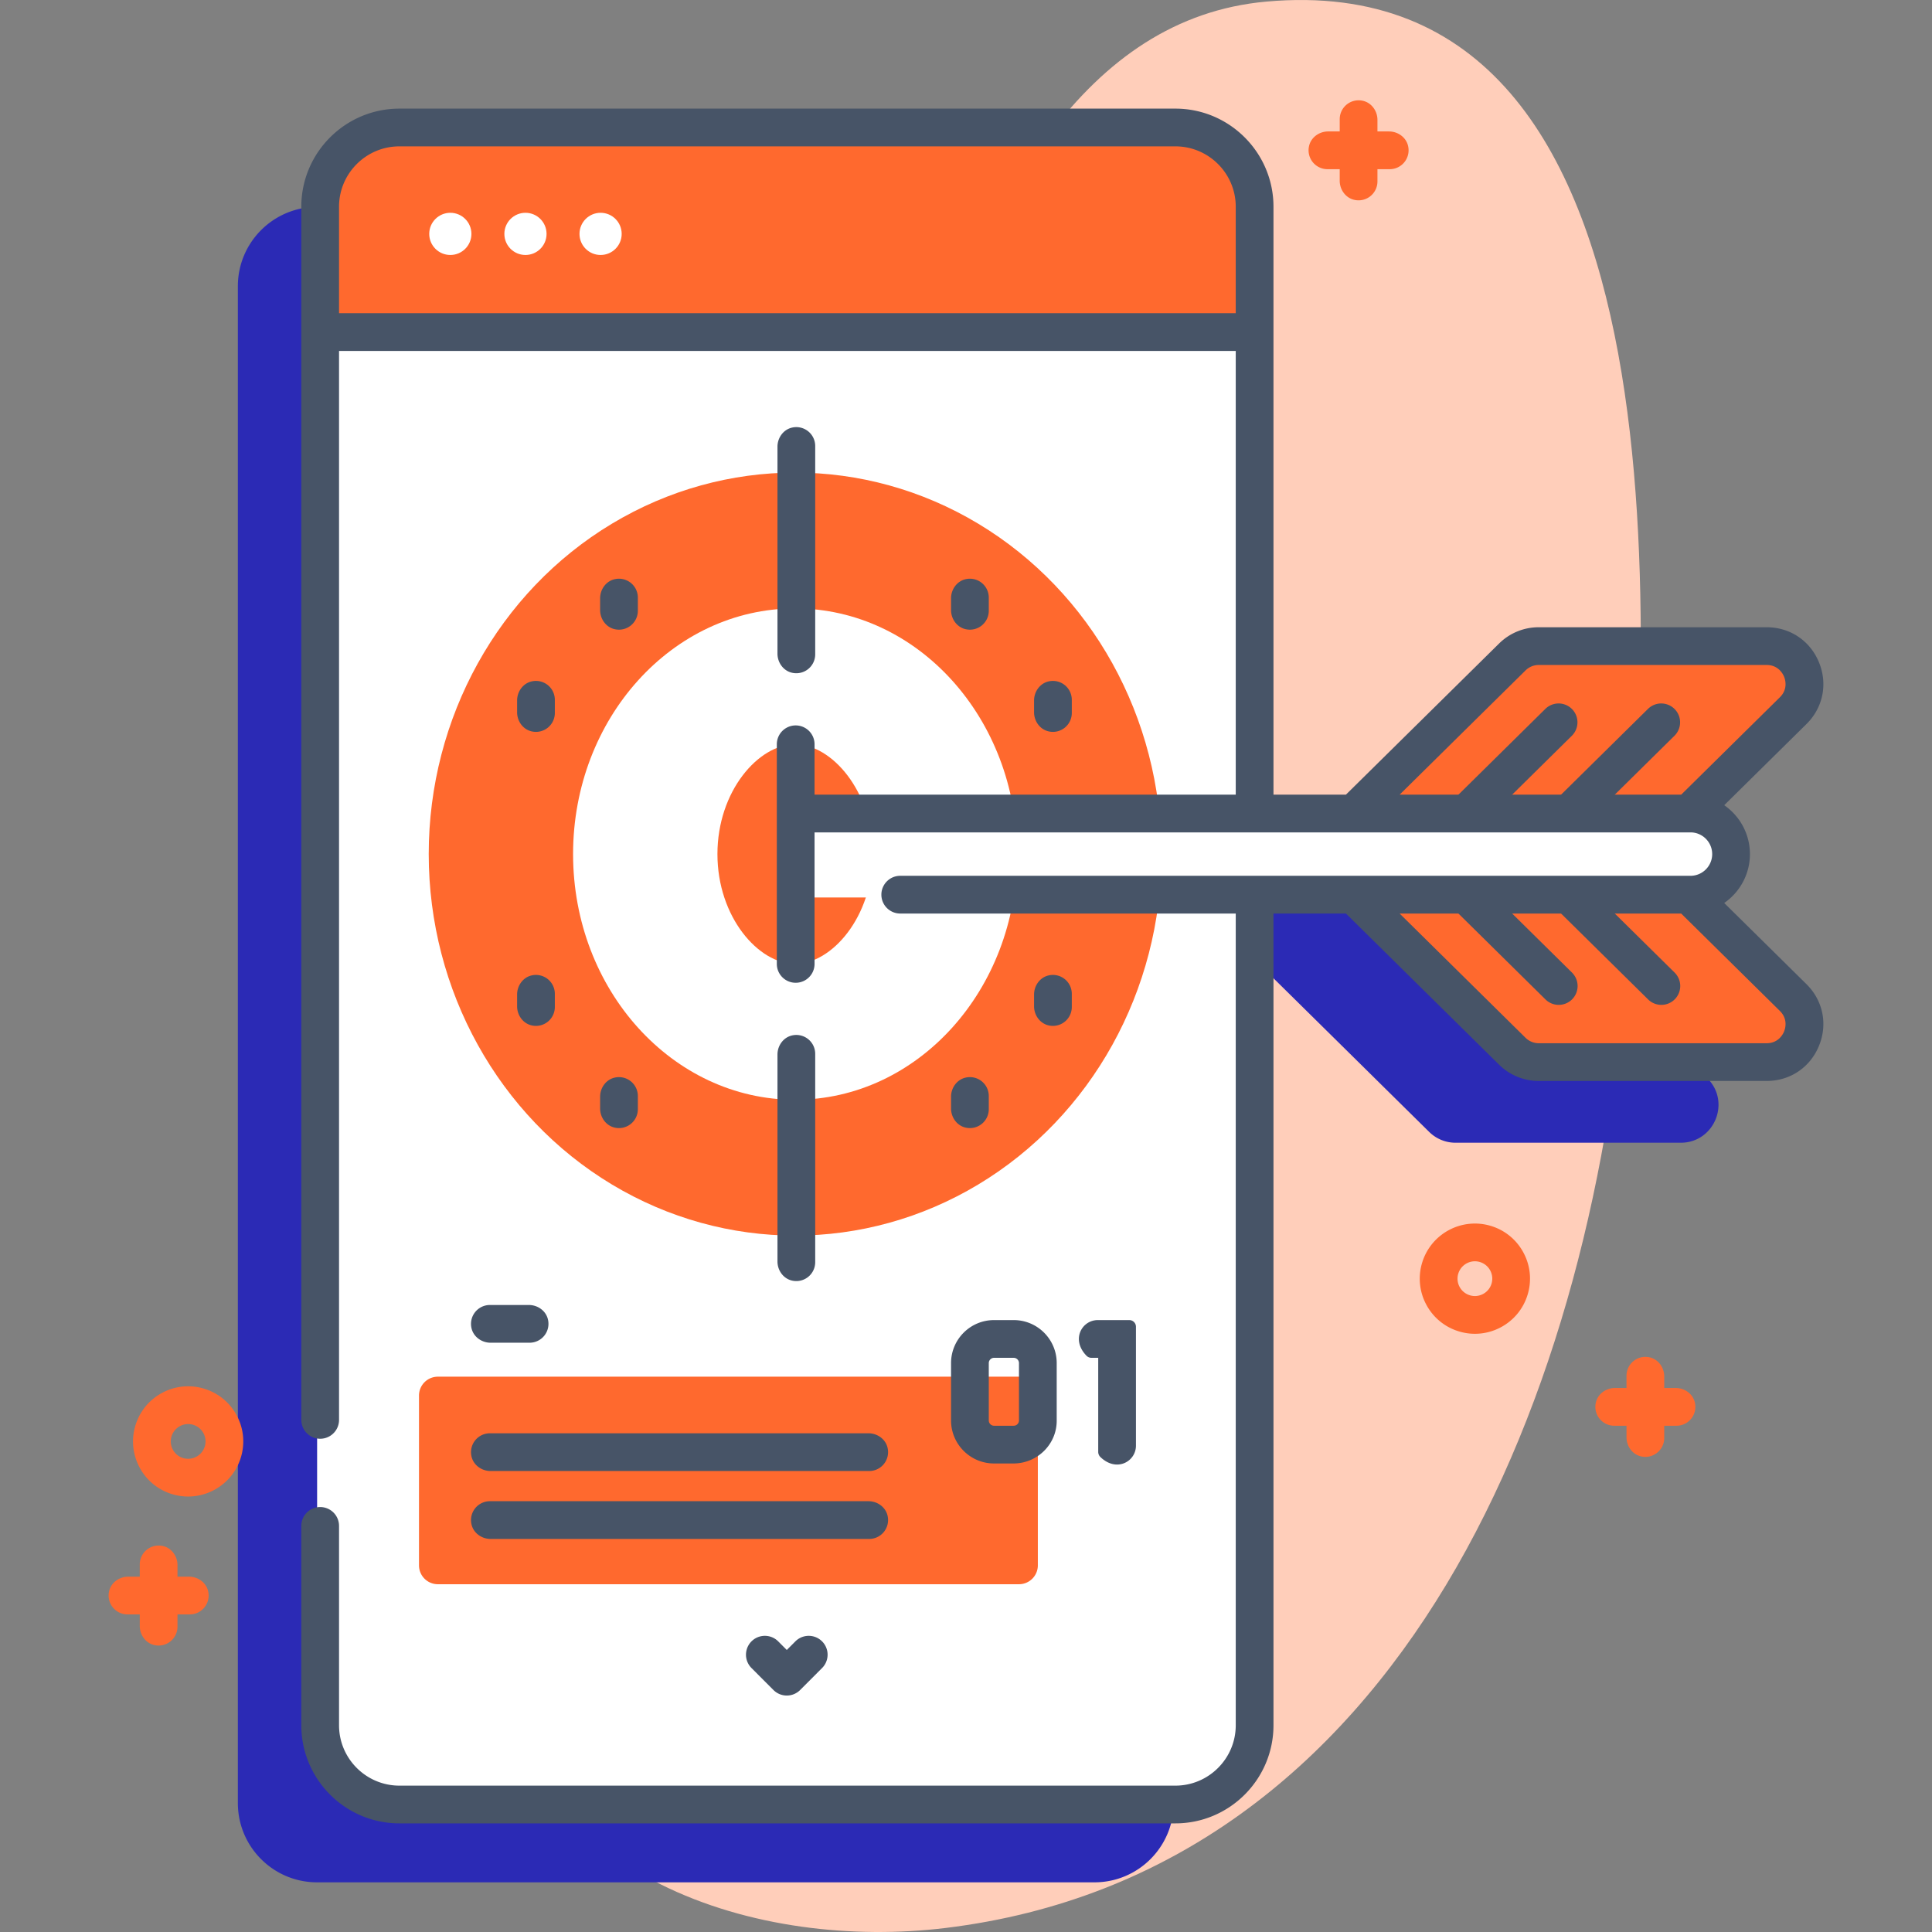 <svg xmlns="http://www.w3.org/2000/svg" xmlns:xlink="http://www.w3.org/1999/xlink" width="512" height="512" x="0" y="0" viewBox="0 0 512 512" style="enable-background:new 0 0 512 512" xml:space="preserve" class=""><rect x="0" y="0" width="512" height="512" fill="#808080" stroke="none"/><g><linearGradient id="a" x1="2094.006" x2="1769.034" y1="-6457.338" y2="-6325.703" gradientTransform="scale(1 -1) rotate(-9.38 38443.317 6606.909)" gradientUnits="userSpaceOnUse"><stop stop-opacity="1" stop-color="#ffceba" offset="0"></stop><stop stop-opacity="1" stop-color="#ffceba" offset="1"></stop></linearGradient><path fill="url(#a)" d="M335.564.425c-95.818 8.652-105.091 192.429-146.416 286.587-20.478 46.658-68.772 94.794-60.258 149.782 9.605 62.035 72.897 80.075 121.683 74.14 120.723-14.685 172.899-141.053 180.797-260.801 4.87-73.829 20.302-260.192-95.806-249.708z" opacity="1" data-original="url(#a)" class=""></path><path fill="#2b2ab511" d="M425.185 258.836h1.447c5.029 0 9.552-3.346 10.743-8.232 1.774-7.274-3.686-13.768-10.662-13.768h-1.528l27.242-26.882c6.364-6.28 1.917-17.118-7.024-17.118h-59.677a9.922 9.922 0 0 0-6.966 2.858l-41.692 41.142h-26.03v-161c0-11.598-9.402-21-21-21h-206c-11.598 0-21 9.402-21 21v402c0 11.598 9.402 21 21 21h206c11.598 0 21-9.402 21-21v-219h26.03l41.692 41.142a9.914 9.914 0 0 0 6.966 2.858h59.677c8.941 0 13.388-10.838 7.024-17.118z" opacity="1" data-original="#2b2ab511"></path><path fill="#ffffff" d="M332.038 54.836v402c0 11.598-9.402 21-21 21h-206c-11.598 0-21-9.402-21-21v-402c0-11.598 9.402-21 21-21h206c11.599 0 21 9.402 21 21z" opacity="1" data-original="#ffffff" class=""></path><path fill="#ff692e" d="M332.038 87.836v-33c0-11.598-9.402-21-21-21h-206c-11.598 0-21 9.402-21 21v33z" opacity="1" data-original="#6e80f8" class=""></path><g fill="#fff"><circle cx="119.342" cy="61.983" r="5.59" fill="#ffffff" opacity="1" data-original="#ffffff" class=""></circle><circle cx="139.253" cy="61.983" r="5.59" fill="#ffffff" opacity="1" data-original="#ffffff" class=""></circle><circle cx="159.162" cy="61.983" r="5.59" fill="#ffffff" opacity="1" data-original="#ffffff" class=""></circle></g><path fill="#475467" d="M140.345 355.836h-10.332c-2.403 0-4.612-1.609-5.084-3.965a5.006 5.006 0 0 1 4.896-6.035h10.332c2.403 0 4.612 1.609 5.084 3.965a5.005 5.005 0 0 1-4.896 6.035z" opacity="1" data-original="#2b2ab5" class=""></path><path fill="#ff692e" d="M270.038 419.836h-154a5 5 0 0 1-5-5v-45a5 5 0 0 1 5-5h154a5 5 0 0 1 5 5v45a5 5 0 0 1-5 5zM444.185 218.836h-88.163l44.731-44.14a9.921 9.921 0 0 1 6.97-2.86h59.721c8.941 0 13.388 10.838 7.024 17.118z" opacity="1" data-original="#6e80f8" class=""></path><path fill="#475467" d="M389.586 219.574a5 5 0 0 1-3.512-8.559l23.497-23.187a5 5 0 0 1 7.023 7.118l-23.497 23.187a4.984 4.984 0 0 1-3.511 1.441zM416.784 219.574a5 5 0 0 1-3.512-8.559l23.497-23.187a5 5 0 0 1 7.023 7.118l-23.497 23.187a4.979 4.979 0 0 1-3.511 1.441z" opacity="1" data-original="#2b2ab5" class=""></path><path fill="#ff692e" d="M467.635 280.836h-59.911a9.92 9.92 0 0 1-6.977-2.858l-31.092-30.675-13.646-13.467h88.175l13.645 13.467 16.781 16.553c6.313 6.233 1.897 16.98-6.975 16.98z" opacity="1" data-original="#6e80f8" class=""></path><path fill="#475467" d="M413.082 266.302a4.98 4.98 0 0 1-3.512-1.441l-23.497-23.187a5 5 0 0 1-.047-7.071 4.997 4.997 0 0 1 7.07-.047l23.497 23.187a5 5 0 0 1-3.511 8.559zM440.281 266.302a4.98 4.98 0 0 1-3.512-1.441l-23.497-23.187a5 5 0 0 1-.047-7.071 4.997 4.997 0 0 1 7.07-.047l23.497 23.187a5 5 0 0 1-3.511 8.559z" opacity="1" data-original="#2b2ab5" class=""></path><ellipse cx="210.707" cy="226.345" fill="#ff692e" rx="97.091" ry="101.101" opacity="1" data-original="#6e80f8" class=""></ellipse><ellipse cx="210.707" cy="226.345" fill="#ffffff" rx="58.835" ry="65.101" opacity="1" data-original="#ffffff" class=""></ellipse><path fill="#ff692e" d="M210.707 255.446c-9.714 0-20.579-12.445-20.579-29.101s10.865-29.101 20.579-29.101 20.578 12.445 20.578 29.101-10.864 29.101-20.578 29.101z" opacity="1" data-original="#6e80f8" class=""></path><path fill="#ffffff" d="M448.167 237.836H211.038v-22h236.808c5.052 0 9.611 3.372 10.758 8.292 1.691 7.25-3.635 13.708-10.437 13.708z" opacity="1" data-original="#ffffff" class=""></path><g fill="#2b2ab5"><path d="M230.345 389.836H130.014c-2.403 0-4.612-1.609-5.084-3.965a5.006 5.006 0 0 1 4.896-6.035h100.332c2.403 0 4.612 1.609 5.084 3.965a5.006 5.006 0 0 1-4.897 6.035zM230.345 407.836H130.014c-2.403 0-4.612-1.609-5.084-3.965a5.006 5.006 0 0 1 4.896-6.035h100.332c2.403 0 4.612 1.609 5.084 3.965a5.006 5.006 0 0 1-4.897 6.035zM208.508 449.337a4.999 4.999 0 0 1-3.539-1.468l-5.83-5.84a5 5 0 0 1 7.077-7.065l2.291 2.295 2.292-2.295a5 5 0 0 1 7.077 7.065l-5.83 5.84a4.993 4.993 0 0 1-3.538 1.468zM268.563 387.836h-5.125c-6.296 0-11.4-5.104-11.4-11.4v-15.2c0-6.296 5.104-11.4 11.4-11.4h5.2c6.296 0 11.4 5.104 11.4 11.4v15.284c.001 6.24-5.146 11.316-11.475 11.316zm-6.525-26.6v15.2a1.4 1.4 0 0 0 1.4 1.4h5.2a1.4 1.4 0 0 0 1.4-1.4v-15.2a1.4 1.4 0 0 0-1.4-1.4h-5.2a1.4 1.4 0 0 0-1.4 1.4zM291.038 384.78v-24.943h-1.803a1.85 1.85 0 0 1-1.328-.578c-4.146-4.302-1.167-9.422 3.009-9.422h8.361c.973 0 1.761.789 1.761 1.761v31.522c0 4.171-5.109 7.15-9.408 3.021a1.898 1.898 0 0 1-.592-1.361zM206.038 173.224v-54.842c0-2.403 1.609-4.612 3.965-5.085a5.006 5.006 0 0 1 6.035 4.896v55.22a5.006 5.006 0 0 1-6.035 4.896c-2.356-.473-3.965-2.682-3.965-5.085zM206.038 334.307v-54.842c0-2.403 1.609-4.612 3.965-5.085a5.006 5.006 0 0 1 6.035 4.896v55.22a5.006 5.006 0 0 1-6.035 4.896c-2.356-.473-3.965-2.682-3.965-5.085zM274.038 188.764v-3.124c0-2.404 1.61-4.613 3.968-5.085a5.006 5.006 0 0 1 6.032 4.897v3.5a5.006 5.006 0 0 1-6.032 4.897c-2.357-.472-3.968-2.681-3.968-5.085zM252.038 161.679v-3.124c0-2.404 1.61-4.613 3.968-5.085a5.006 5.006 0 0 1 6.032 4.897v3.5a5.006 5.006 0 0 1-6.032 4.897c-2.357-.472-3.968-2.681-3.968-5.085zM274.038 266.681v-3.124c0-2.404 1.61-4.613 3.968-5.085a5.006 5.006 0 0 1 6.032 4.897v3.5a5.006 5.006 0 0 1-6.032 4.897c-2.357-.472-3.968-2.681-3.968-5.085zM252.038 293.765v-3.124c0-2.404 1.61-4.613 3.968-5.085a5.005 5.005 0 0 1 6.032 4.897v3.5a5.006 5.006 0 0 1-6.032 4.897c-2.357-.472-3.968-2.681-3.968-5.085zM137.038 188.763v-3.122c0-2.403 1.609-4.612 3.965-5.085a5.006 5.006 0 0 1 6.035 4.896v3.5a5.006 5.006 0 0 1-6.035 4.896c-2.356-.473-3.965-2.682-3.965-5.085zM159.038 161.678v-3.122c0-2.403 1.609-4.612 3.965-5.085a5.006 5.006 0 0 1 6.035 4.896v3.5a5.006 5.006 0 0 1-6.035 4.896c-2.356-.473-3.965-2.682-3.965-5.085zM137.038 266.68v-3.122c0-2.403 1.609-4.612 3.965-5.085a5.006 5.006 0 0 1 6.035 4.896v3.5a5.006 5.006 0 0 1-6.035 4.896c-2.356-.473-3.965-2.682-3.965-5.085zM159.038 293.764v-3.122c0-2.403 1.609-4.612 3.965-5.085a5.006 5.006 0 0 1 6.035 4.896v3.5a5.006 5.006 0 0 1-6.035 4.896c-2.356-.473-3.965-2.682-3.965-5.085z" fill="#475467" opacity="1" data-original="#2b2ab5" class=""></path></g><path fill="#ff692e" d="M444.1 367.836h-3.062v-3.062c0-2.404-1.61-4.613-3.968-5.085a5.005 5.005 0 0 0-6.032 4.897v3.25h-3.062c-2.403 0-4.612 1.609-5.084 3.965a5.006 5.006 0 0 0 4.896 6.035h3.25v3.062c0 2.404 1.61 4.613 3.968 5.085a5.005 5.005 0 0 0 6.032-4.897v-3.25h3.25c3.1 0 5.54-2.821 4.896-6.035-.472-2.356-2.681-3.965-5.084-3.965zM368.1 34.836h-3.062v-3.062c0-2.404-1.61-4.614-3.968-5.085a5.005 5.005 0 0 0-6.032 4.897v3.25h-3.062c-2.403 0-4.612 1.609-5.084 3.965a5.006 5.006 0 0 0 4.896 6.035h3.25v3.062c0 2.404 1.61 4.613 3.968 5.085a5.006 5.006 0 0 0 6.032-4.897v-3.25h3.25c3.1 0 5.54-2.821 4.896-6.035-.472-2.356-2.681-3.965-5.084-3.965zM50.099 417.836h-3.061v-3.061c0-2.403-1.609-4.612-3.965-5.085a5.006 5.006 0 0 0-6.035 4.896v3.25h-3.061c-2.403 0-4.612 1.609-5.085 3.965a5.006 5.006 0 0 0 4.896 6.035h3.25v3.061c0 2.403 1.609 4.612 3.965 5.085a5.006 5.006 0 0 0 6.035-4.896v-3.25h3.25a5.006 5.006 0 0 0 4.896-6.035c-.472-2.356-2.681-3.965-5.085-3.965zM390.879 353.467c-1.458 0-2.923-.221-4.354-.666a14.51 14.51 0 0 1-8.59-7.15 14.512 14.512 0 0 1-1.018-11.13c2.392-7.688 10.586-11.998 18.281-9.607a14.506 14.506 0 0 1 8.589 7.15c1.814 3.453 2.176 7.406 1.018 11.13s-3.697 6.775-7.15 8.59a14.541 14.541 0 0 1-6.776 1.683zm-.013-19.213a4.61 4.61 0 0 0-4.398 3.237 4.575 4.575 0 0 0 .32 3.507 4.575 4.575 0 0 0 2.708 2.254 4.573 4.573 0 0 0 3.508-.321c1.089-.572 1.889-1.533 2.254-2.707s.251-2.42-.32-3.508a4.574 4.574 0 0 0-2.707-2.253 4.583 4.583 0 0 0-1.365-.209zM49.852 396.597c-1.433 0-2.889-.213-4.327-.66a14.505 14.505 0 0 1-8.59-7.15c-1.814-3.453-2.176-7.406-1.018-11.13s3.697-6.775 7.15-8.589a14.508 14.508 0 0 1 11.13-1.018 14.502 14.502 0 0 1 8.59 7.15 14.507 14.507 0 0 1 1.018 11.13c-1.943 6.25-7.727 10.267-13.953 10.267zm.012-19.207a4.61 4.61 0 0 0-4.398 3.236c-.365 1.174-.251 2.42.321 3.508s1.534 1.889 2.708 2.254a4.613 4.613 0 0 0 5.762-3.029 4.573 4.573 0 0 0-.321-3.508 4.575 4.575 0 0 0-2.708-2.254 4.614 4.614 0 0 0-1.364-.207zm9.167 7.446h.01z" opacity="1" data-original="#6e80f8" class=""></path><path fill="#475467" d="M456.934 239.301c4.111-2.845 6.814-7.589 6.814-12.956s-2.702-10.111-6.813-12.956l21.773-21.486c4.417-4.358 5.697-10.631 3.342-16.372s-7.673-9.306-13.877-9.306h-60.376c-3.969 0-7.71 1.535-10.536 4.323l-40.579 40.043h-19.197V54.787c0-14.336-11.663-26-26-26H105.849c-14.336 0-26 11.664-26 26v321.497a5 5 0 0 0 10 0V93h237.637v117.591h-111.62v-13.348a5 5 0 0 0-10 0v58.202a5 5 0 0 0 10 0v-34.854h232.129c3.172 0 5.753 2.581 5.753 5.753s-2.581 5.753-5.753 5.753H238.573a5 5 0 0 0 0 10h88.913v215.115c0 8.822-7.178 16-16 16H105.849c-8.822 0-16-7.178-16-16v-52.83a5 5 0 0 0-10 0v52.83c0 14.336 11.664 26 26 26h205.637c14.337 0 26-11.664 26-26V242.098h19.196l40.579 40.043a14.914 14.914 0 0 0 10.536 4.323h60.376c6.204 0 11.521-3.565 13.877-9.306s1.075-12.013-3.342-16.372zM89.849 83V54.787c0-8.822 7.178-16 16-16h205.637c8.822 0 16 7.178 16 16V83zm314.435 94.667a4.967 4.967 0 0 1 3.513-1.441h60.376c3.111 0 4.327 2.374 4.625 3.102.299.728 1.102 3.272-1.113 5.458l-26.152 25.807h-74.614zm68.514 95.696c-.298.728-1.514 3.102-4.625 3.102h-60.376a4.976 4.976 0 0 1-3.513-1.441l-33.366-32.925h74.613l26.153 25.807c2.215 2.185 1.413 4.728 1.114 5.457z" opacity="1" data-original="#2720b9" class=""></path></g></svg>